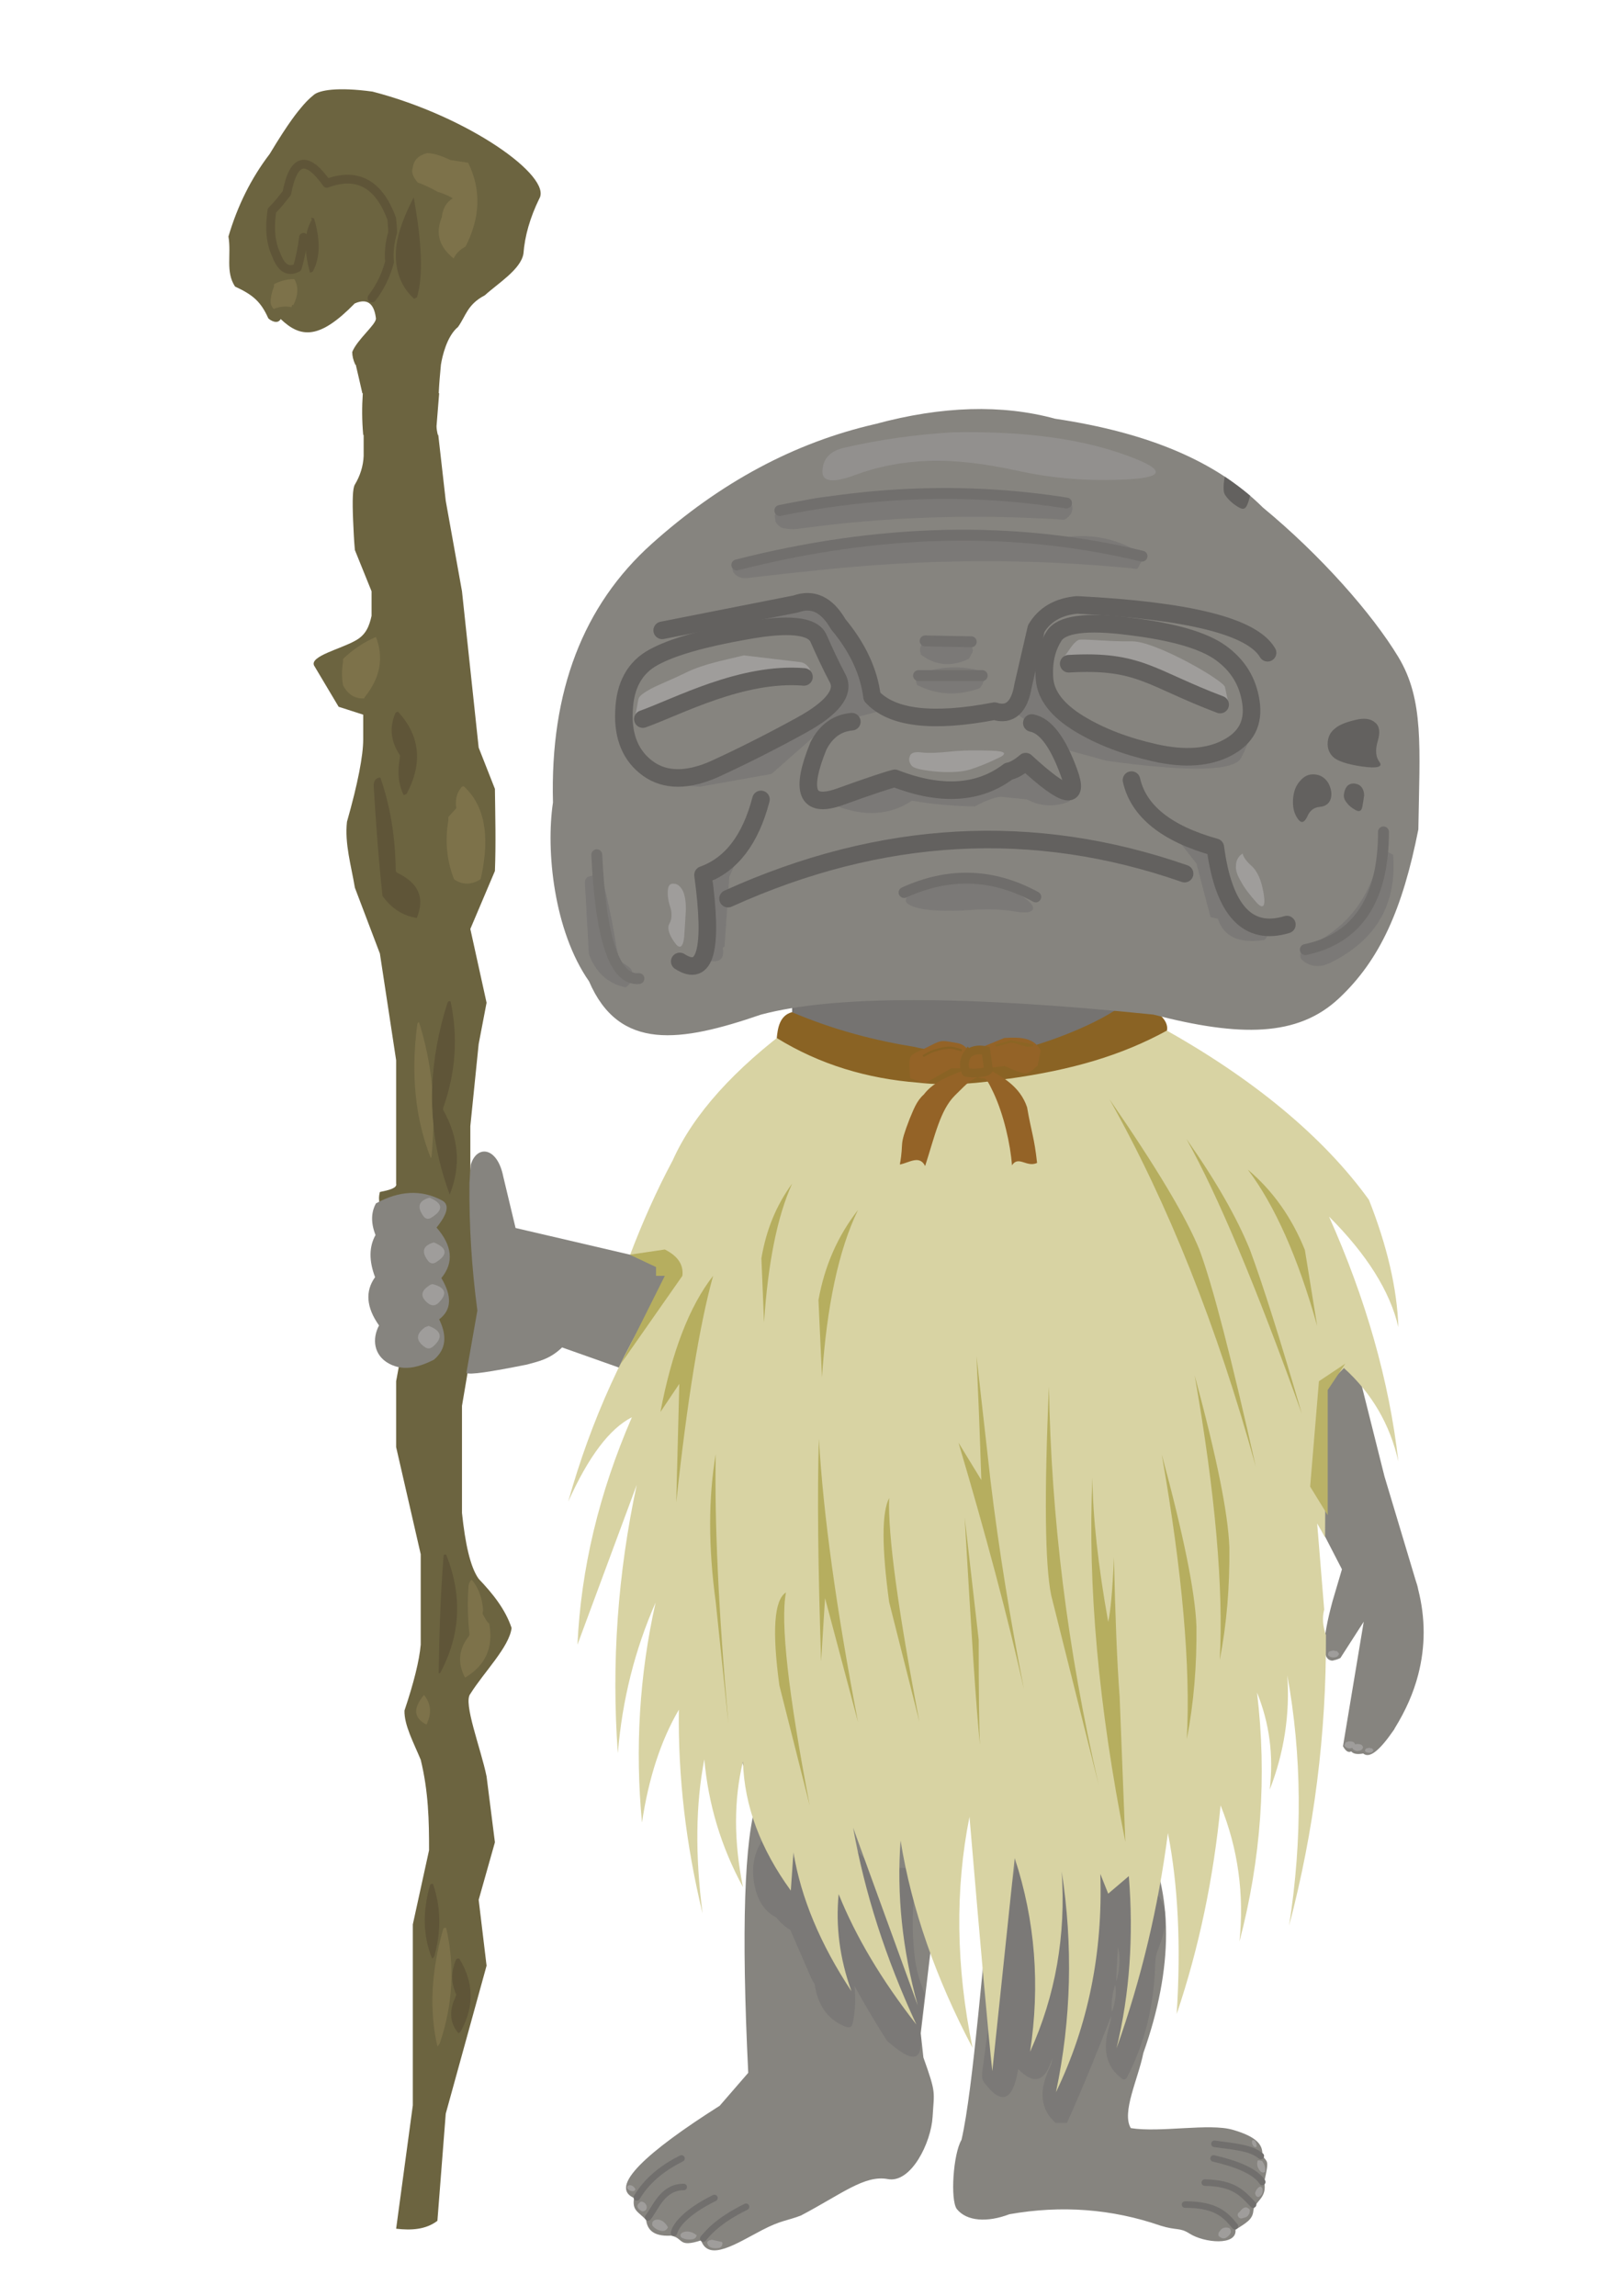 <?xml version="1.0" encoding="UTF-8" standalone="no"?>
<!-- Created with Inkscape (http://www.inkscape.org/) -->

<svg
   xmlns:dc="http://purl.org/dc/elements/1.1/"
   xmlns:cc="http://creativecommons.org/ns#"
   xmlns:rdf="http://www.w3.org/1999/02/22-rdf-syntax-ns#"
   xmlns:svg="http://www.w3.org/2000/svg"
   xmlns="http://www.w3.org/2000/svg"
   xmlns:sodipodi="http://sodipodi.sourceforge.net/DTD/sodipodi-0.dtd"
   xmlns:inkscape="http://www.inkscape.org/namespaces/inkscape"
   id="svg10186"
   version="1.1"
   inkscape:version="0.91 r13725"
   xml:space="preserve"
   width="743.75"
   height="1052.5"
   viewBox="0 0 743.75 1052.5"
   sodipodi:docname="abura.svg"><defs
     id="defs10190" /><sodipodi:namedview
     pagecolor="#ffffff"
     bordercolor="#666666"
     borderopacity="1"
     objecttolerance="10"
     gridtolerance="10"
     guidetolerance="10"
     inkscape:pageopacity="0"
     inkscape:pageshadow="2"
     inkscape:window-width="1366"
     inkscape:window-height="745"
     id="namedview10188"
     showgrid="false"
     inkscape:zoom="2"
     inkscape:cx="504.10577"
     inkscape:cy="702.76188"
     inkscape:window-x="-8"
     inkscape:window-y="-8"
     inkscape:window-maximized="1"
     inkscape:current-layer="g10194" /><g
     id="g10194"
     inkscape:groupmode="layer"
     inkscape:label="abura"
     transform="matrix(1.25,0,0,-1.25,0,1052.5)"><path
       inkscape:connector-curvature="0"
       id="path10198"
       style="fill:#86847f;fill-opacity:1;fill-rule:nonzero;stroke:none"
       d="m 242.266,272.634 35.429,-90.987 c -4.671,-14.01 -5.798,-47.185 -3.221,-99.844 L 264.006,69.725 C 237.246,52.757 223.101,39.922 232.603,35.905 c -0.791,-4.71 1.525,-4.955 4.409,-8.055 0.407,-3.005 2.02,-6.135 9.101,-5.771 4.812,-0.854 2.424,-4.51 11.061,-1.728 2.764,-8.005 13.076,-1.079 22.375,3.771 6.983,3.642 9.2,3.397 14.249,5.343 14.952,7.866 23.351,14.976 31.886,13.365 8.536,-1.61 15.89,13.389 16.427,22.868 0.537,9.479 1.427,8.258 -3.382,21.74 l -0.967,8.857 7.57,63.611 3.221,64.417 16.104,-64.417 c -3.983,-34.229 -7.598,-83.907 -11.95,-102.686 -3.06,-5.154 -4.154,-21.959 -1.739,-25.341 3.673,-4.606 11.273,-4.993 19.325,-1.933 19.164,3.382 37.684,1.933 55.399,-4.186 6.077,-1.892 7.022,-0.587 10.64,-2.898 5.402,-3.45 17.463,-4.602 16.885,1.389 3.724,2.44 6.294,3.653 6.552,6.948 0.271,3.458 5.241,4.51 3.967,10.527 2.014,8.776 1.036,7.02 -0.684,9.844 0.308,3.947 -2.254,6.855 -10.843,9.343 -8.589,2.488 -26.458,-1.1 -37.39,0.605 -3.484,5.729 2.729,18.124 4.593,27.53 11.11,31.403 11.11,58.296 0,80.519 4.347,18.197 8.535,36.556 12.882,54.754 l 25.767,64.415 -28.989,151.377 -35.266,43.965 -80.682,-2.094 -51.532,-51.534 -19.325,-157.819"
       sodipodi:nodetypes="ccccccccscczcccccccccscsccscccccccccc" /><path
       inkscape:connector-curvature="0"
       id="path10200"
       style="fill:#6c6440;fill-opacity:1;fill-rule:nonzero;stroke:none"
       d="m 136.622,808.413 c -13.043,1.772 -19.396,0.469 -21.418,-1.128 -2.022,-1.597 -3.567,-3.336 -4.67,-4.669 -1.103,-1.333 -4.349,-4.991 -11.596,-17.071 -6.763,-8.858 -11.756,-18.843 -15.137,-30.275 1.128,-6.763 -1.162,-12.882 2.415,-18.359 6.603,-3.058 9.474,-5.545 12.211,-11.663 0.806,-0.806 3.41,-2.346 4.537,-0.255 7.408,-7.082 14.276,-7.484 27.158,5.72 5.439,2.381 7.287,-1.203 7.787,-5.559 -0.02,-2.245 -6.925,-7.727 -8.696,-12.237 0,-1.45 0.322,-2.9 1.126,-4.669 l 0.161,0 c 0.806,-3.383 1.611,-6.924 2.417,-10.469 l 0.161,0 0,-0.161 c -0.322,-4.83 -0.322,-9.824 0.161,-15.137 l 0.16,0 0,-7.73 c -0.16,-3.702 -1.288,-7.246 -3.221,-10.469 -0.804,-1.289 -0.965,-5.635 -0.643,-13.204 0.161,-3.705 0.322,-7.246 0.643,-10.791 l 6.121,-15.137 0,-9.019 c -0.813,-3.586 -1.961,-7.028 -6.121,-9.18 -5.329,-2.984 -16.545,-5.6 -14.976,-9.015 l 9.018,-15.141 9.019,-2.9 0,-9.015 c 0,-5.961 -1.933,-16.104 -5.96,-30.275 -0.889,-8.052 1.572,-16.104 2.899,-24.156 l 9.18,-24.159 5.959,-39.132 0,-45.251 c 0.468,-1.634 -2.611,-2.381 -5.959,-3.061 -1.72,-6.528 3.972,-10.092 5.959,-15.137 l 6.119,-21.095 -6.119,-33.175 0,-24.156 9.018,-39.294 0,-33.174 c -0.51,-5.838 -2.535,-13.947 -5.958,-24.155 -0.146,-5.302 3.381,-11.828 5.958,-18.038 2.847,-11.667 3.079,-22.462 3.06,-33.174 l -5.958,-27.215 0,-66.349 -6.119,-45.253 c 5.654,-0.657 10.932,-0.308 15.137,2.899 l 3.06,39.294 14.977,54.27 -2.899,24.157 5.958,21.096 -3.06,24.156 c -2.093,10.247 -8.694,27.052 -5.958,30.276 5.046,8.052 14.248,17.143 15.137,24.156 -2.289,6.881 -6.901,12.599 -12.078,18.036 -3.105,4.325 -4.953,13.048 -6.12,24.157 l 0,39.293 6.12,36.074 -3.06,39.293 0,27.214 3.06,30.117 2.899,15.137 -5.958,27.053 9.018,21.259 c 0.391,10.038 0.132,20.076 0,30.114 l -5.958,15.137 -6.12,57.331 -5.958,33.175 -2.737,24.156 -0.161,0 c -0.322,1.289 -0.483,2.417 -0.483,3.222 0.322,4.024 0.644,8.049 0.967,12.076 l -0.161,0 c 0.161,3.544 0.483,7.085 0.804,10.469 0.487,3.017 2.154,10.455 6.28,13.849 2.923,4.103 3.412,8.258 9.824,11.596 4.753,4.347 13.241,9.502 14.172,15.298 0.483,6.441 2.415,13.204 5.797,20.128 4.899,8.059 -25.766,30.117 -61.196,39.293"
       sodipodi:nodetypes="czzcccccccccccccccccccccccccsccccccccccccccccccccccccccccccccccccccccccccccccccc" /><path
       inkscape:connector-curvature="0"
       id="path10202"
       style="fill:#7d724a;fill-opacity:1;fill-rule:nonzero;stroke:none"
       d="m 165.288,783.29 c -3.06,1.45 -5.797,2.417 -8.535,2.578 -3.221,-0.806 -4.992,-2.578 -5.314,-5.313 -0.644,-1.611 0,-3.383 1.771,-5.478 2.254,-0.802 4.671,-1.93 7.247,-3.38 2.093,-0.644 4.026,-1.45 5.636,-2.417 -2.415,-1.45 -3.704,-3.866 -4.026,-6.924 -2.415,-5.958 -0.965,-10.952 4.349,-15.137 0.806,1.772 2.254,3.219 4.349,4.347 5.475,10.63 5.798,20.937 0.966,30.758 -2.093,0.322 -4.348,0.644 -6.442,0.967" /><path
       inkscape:connector-curvature="0"
       id="path10204"
       style="fill:#5f5538;fill-opacity:1;fill-rule:nonzero;stroke:none"
       d="m 151.761,769.603 c -2.417,-4.669 -4.187,-8.858 -5.315,-12.882 -1.126,-3.866 -1.449,-7.408 -1.126,-10.791 0.483,-5.313 2.576,-9.824 6.603,-13.526 0.804,0.483 1.126,0.644 0.965,0.322 2.415,7.73 1.933,19.967 -1.126,36.877" /><path
       inkscape:connector-curvature="0"
       id="path10206"
       style="fill:#5f5538;fill-opacity:1;fill-rule:nonzero;stroke:none"
       d="m 114.721,742.389 c 2.739,4.991 2.899,11.432 0.483,19.484 -1.126,0.483 -1.288,0.322 -0.804,-0.483 -2.739,-4.347 -3.061,-10.952 -0.644,-19.484 0.161,0.161 0.483,0.322 0.965,0.483" /><path
       inkscape:connector-curvature="0"
       id="path10208"
       style="fill:#7d724a;fill-opacity:1;fill-rule:nonzero;stroke:none"
       d="m 100.55,737.073 c -0.806,-2.094 -1.289,-4.024 -1.289,-6.119 0.161,-0.967 0.644,-1.772 1.128,-2.255 2.093,0.806 4.187,1.128 6.603,0.644 0,0.644 0.161,0.967 0.644,0.806 1.771,3.544 1.932,6.763 0.322,9.502 -2.578,0 -4.993,-0.644 -7.247,-1.772 -0.161,-0.161 -0.322,-0.322 -0.161,-0.806" /><path
       inkscape:connector-curvature="0"
       id="path10210"
       style="fill:#5f5538;fill-opacity:1;fill-rule:nonzero;stroke:none"
       d="m 148.057,550.427 c 0.644,0.161 1.126,0.322 1.288,0.806 5.798,11.113 4.671,21.098 -3.382,29.791 -0.482,-0.161 -0.804,-0.322 -0.965,-0.644 -2.254,-5.313 -1.611,-10.465 1.771,-15.46 -0.161,-0.806 -0.161,-1.608 -0.322,-2.413 -0.643,-4.35 -0.161,-8.374 1.611,-12.08" /><path
       inkscape:connector-curvature="0"
       id="path10212"
       style="fill:#7d724a;fill-opacity:1;fill-rule:nonzero;stroke:none"
       d="m 169.314,553.327 c -1.771,-2.094 -2.415,-4.672 -1.932,-7.73 -0.967,-1.128 -1.933,-2.094 -2.899,-3.222 0,-0.48 0,-0.802 0,-1.125 -1.289,-7.572 -0.644,-14.818 2.093,-21.743 3.06,-2.094 6.281,-2.094 9.663,0 0.161,0.322 0.161,0.644 0.322,1.128 3.221,15.137 1.126,26.089 -6.442,33.013 -0.322,0 -0.644,-0.161 -0.806,-0.322" /><path
       inkscape:connector-curvature="0"
       id="path10214"
       style="fill:#7d724a;fill-opacity:1;fill-rule:nonzero;stroke:none"
       d="m 125.834,599.222 c -0.483,-2.897 -0.483,-5.797 0,-8.535 1.771,-3.38 4.347,-4.991 7.729,-4.83 0.161,0.322 0.322,0.644 0.483,0.806 5.476,6.924 6.764,14.171 3.865,21.739 -4.51,-1.933 -8.535,-4.669 -12.078,-8.052 0,-0.483 0,-0.806 0,-1.128" /><path
       inkscape:connector-curvature="0"
       id="path10216"
       style="fill:#5f5538;fill-opacity:1;fill-rule:nonzero;stroke:none"
       d="m 139.522,556.871 c -1.772,-0.161 -2.578,-1.289 -2.417,-3.544 0.806,-13.365 1.772,-26.734 3.221,-39.938 3.382,-4.672 7.569,-7.246 12.561,-8.052 3.06,7.408 0.644,12.882 -7.246,16.587 -0.322,0.322 -0.483,0.644 -0.483,1.128 -0.161,11.915 -1.933,23.189 -5.636,33.819" /><path
       inkscape:connector-curvature="0"
       id="path10218"
       style="fill:#5f5538;fill-opacity:1;fill-rule:nonzero;stroke:none"
       d="m 165.288,474.74 c -0.643,0.161 -0.965,0 -1.126,-0.483 -3.382,-10.469 -5.154,-20.776 -5.637,-30.919 -0.16,-4.672 0,-9.502 0.483,-14.174 0.806,-8.535 2.899,-16.906 5.958,-25.284 4.187,10.469 3.382,20.776 -2.415,31.083 0,0.319 0,0.641 0.161,1.125 4.51,12.885 5.314,25.767 2.576,38.652" /><path
       inkscape:connector-curvature="0"
       id="path10220"
       style="fill:#7d724a;fill-opacity:1;fill-rule:nonzero;stroke:none"
       d="m 153.693,467.172 c -0.483,-0.322 -0.644,-0.644 -0.644,-0.967 -2.415,-18.521 -0.644,-34.786 4.993,-48.956 0.161,0.322 0.322,0.644 0.322,1.128 0.321,3.702 0.482,7.408 0.643,10.788 -0.483,4.672 -0.643,9.502 -0.483,14.174 -0.804,8.371 -2.415,16.265 -4.831,23.834" /><path
       inkscape:connector-curvature="0"
       id="path10222"
       style="fill:#7d724a;fill-opacity:1;fill-rule:nonzero;stroke:none"
       d="m 147.252,392.287 c 0.161,-0.483 0.483,-0.806 0.967,-1.128 2.093,-1.45 3.704,-3.541 4.669,-6.119 0,-0.806 0,-1.611 -0.161,-2.417 -0.483,-3.866 0.806,-5.797 3.704,-5.635 0.483,1.128 0.644,2.413 0.806,3.541 0.644,5.316 0.483,10.63 -0.322,15.785 -0.483,0.322 -0.806,0.806 -1.128,1.286 -1.771,2.578 -4.025,4.35 -6.924,5.155 -1.289,-0.644 -2.094,-1.772 -2.417,-3.222 -0.483,-2.413 -0.322,-4.83 0.806,-7.246" /><path
       inkscape:connector-curvature="0"
       id="path10224"
       style="fill:#5f5538;fill-opacity:1;fill-rule:nonzero;stroke:none"
       d="m 163.678,271.829 c -0.644,0.161 -0.967,0 -0.967,-0.482 -1.126,-14.494 -1.61,-28.826 -1.771,-42.998 0.483,0 0.644,0.161 0.644,0.322 7.407,13.85 8.051,28.182 2.093,43.158" /><path
       inkscape:connector-curvature="0"
       id="path10226"
       style="fill:#7d724a;fill-opacity:1;fill-rule:nonzero;stroke:none"
       d="m 177.206,251.377 c -0.302,5.314 -2.275,9.179 -4.187,11.272 -0.644,-0.482 -0.967,-1.288 -1.128,-2.093 -0.483,-5.958 -0.322,-11.917 0.322,-18.036 -0.161,-0.483 -0.322,-0.806 -0.644,-1.128 -3.382,-4.669 -3.703,-9.501 -0.966,-14.654 7.568,4.508 10.467,11.111 8.857,19.807 -0.483,0.322 -0.806,0.806 -1.128,1.289 -0.483,0.806 -0.806,1.45 -1.288,2.254 0,0.483 0,0.806 0.161,1.289"
       sodipodi:nodetypes="cccccccccc" /><path
       inkscape:connector-curvature="0"
       id="path10228"
       style="fill:#5f5538;fill-opacity:1;fill-rule:nonzero;stroke:none"
       d="m 158.846,151.05 c -0.643,0.161 -0.965,0 -1.126,-0.483 -2.737,-9.663 -2.576,-18.681 0.804,-26.893 0.483,0.321 0.644,0.643 0.806,0.965 2.576,9.179 2.415,17.876 -0.483,26.411" /><path
       inkscape:connector-curvature="0"
       id="path10230"
       style="fill:#7d724a;fill-opacity:1;fill-rule:nonzero;stroke:none"
       d="m 156.914,210.634 c 1.45,3.543 0.967,6.764 -1.289,9.663 l -0.161,0 c -4.025,-4.832 -3.703,-8.375 0.967,-10.79 0.161,0.322 0.322,0.644 0.483,1.128" /><path
       inkscape:connector-curvature="0"
       id="path10232"
       style="fill:#5f5538;fill-opacity:1;fill-rule:nonzero;stroke:none"
       d="m 167.382,110.468 c -0.161,-0.483 -0.322,-0.806 -0.483,-1.289 -2.254,-4.992 -1.772,-9.34 1.288,-12.883 0.483,0.322 0.806,0.644 0.967,0.967 4.832,8.857 4.671,17.714 -0.644,26.411 -0.643,0.161 -1.126,0 -1.288,-0.483 -1.772,-4.349 -1.772,-8.536 0.161,-12.722" /><path
       inkscape:connector-curvature="0"
       id="path10234"
       style="fill:#7d724a;fill-opacity:1;fill-rule:nonzero;stroke:none"
       d="m 163.678,134.945 c -0.644,0.161 -0.967,0 -1.128,-0.483 -4.347,-15.298 -5.153,-29.631 -2.093,-42.997 0.483,0.483 0.806,0.965 0.967,1.449 4.669,14.011 5.475,28.021 2.254,42.032" /><path
       inkscape:connector-curvature="0"
       id="path10236"
       style="fill:none;stroke:#5f5538;stroke-width:3.221;stroke-linecap:round;stroke-linejoin:round;stroke-miterlimit:10;stroke-dasharray:none;stroke-opacity:1"
       d="m 111.339,754.949 c -0.482,-4.028 -1.288,-7.73 -2.254,-11.113 -3.382,-1.769 -5.958,-0.161 -7.729,4.672 -2.094,4.347 -2.578,9.663 -1.611,16.265 2.094,2.091 3.865,4.347 5.475,6.441 2.417,12.721 7.247,14.01 14.655,3.544 11.111,4.185 19.164,-0.161 23.833,-13.046 0.161,-1.772 0.322,-3.38 0.322,-4.991 -1.128,-3.866 -1.449,-7.408 -1.128,-10.791 -1.288,-4.83 -3.381,-9.18 -6.442,-13.204" /><path
       inkscape:connector-curvature="0"
       id="path10238"
       style="fill:#86847f;fill-opacity:1;fill-rule:nonzero;stroke:none"
       d="m 255.31,330.448 c 22.063,10.308 30.597,18.518 25.767,24.479 -3.061,3.702 -6.121,9.821 -9.18,18.678 l -7.568,24.639 -20.249,-19.414 -54.956,12.812 -4.51,18.843 c -2.223,11.164 -9.823,11.593 -11.917,4.347 l -0.483,-6.602 c -0.161,-15.621 0.806,-31.241 2.899,-46.862 l -4.026,-22.869 c 1.128,-0.804 8.536,0.322 22.223,3.059 4.164,1.183 8.254,1.838 12.883,6.28 l 49.118,-17.391"
       sodipodi:nodetypes="cccccccccccccc" /><path
       inkscape:connector-curvature="0"
       id="path10240"
       style="fill:#86847f;fill-opacity:1;fill-rule:nonzero;stroke:none"
       d="m 160.135,391.804 c 4.187,5.155 4.831,8.535 1.932,9.985 -7.568,4.024 -15.621,3.541 -24.156,-1.128 -1.771,-3.219 -1.932,-7.085 -0.161,-11.596 -2.415,-4.347 -2.415,-9.502 -0.161,-15.46 -3.704,-5.152 -3.221,-11.11 1.45,-17.712 -2.578,-4.833 -2.033,-10.938 3.703,-14.013 5.736,-3.075 11.596,-0.967 16.426,1.45 4.349,3.705 4.993,8.535 1.933,14.815 4.508,3.383 4.831,8.374 0.804,15.137 4.671,5.635 4.026,11.918 -1.771,18.521"
       sodipodi:nodetypes="cccccczcccc" /><path
       inkscape:connector-curvature="0"
       id="path10242"
       style="fill:#86847f;fill-opacity:1;fill-rule:nonzero;stroke:none"
       d="M 495.69,349.06 477.421,327.176 c -2.094,-14.463 0.762,-30.639 8.563,-48.527 l 6.283,-12.18 -3.427,-11.609 c -3.994,-14.653 -3.994,-21.884 0,-21.884 0.762,0.19 1.713,0.381 2.856,0.952 l 8.563,13.32 -7.611,-45.672 c 0.948,-1.713 1.9,-2.475 3.042,-1.904 0.762,-0.952 2.285,-1.142 4.379,-0.761 2.285,-1.902 5.898,0.952 11.038,8.374 0.19,0.19 0.381,0.571 0.571,0.952 3.994,6.47 6.85,12.94 8.563,19.601 2.665,10.276 2.665,20.743 0,31.209 -0.19,1.142 -0.571,2.285 -0.952,3.425 l -11.419,38.061 -12.18,48.527" /><path
       inkscape:connector-curvature="0"
       id="path10244"
       style="fill:#9f9d9b;fill-opacity:1;fill-rule:nonzero;stroke:none"
       d="m 155.304,396 c 0.804,-1.125 1.932,-1.286 3.06,-0.48 4.347,2.736 4.186,5.152 -0.806,7.243 -4.026,-1.125 -4.671,-3.38 -2.254,-6.763" /><path
       inkscape:connector-curvature="0"
       id="path10246"
       style="fill:#9f9d9b;fill-opacity:1;fill-rule:nonzero;stroke:none"
       d="m 158.846,371.031 c -0.482,0 -1.126,-0.161 -1.61,-0.644 -2.899,-1.933 -3.06,-4.028 -0.322,-6.283 1.45,-1.128 2.737,-1.128 4.026,0.161 3.221,3.222 2.576,5.478 -2.094,6.766" /><path
       inkscape:connector-curvature="0"
       id="path10248"
       style="fill:#9f9d9b;fill-opacity:1;fill-rule:nonzero;stroke:none"
       d="m 156.914,379.746 c 0.806,-1.128 1.932,-1.45 3.06,-0.644 4.349,2.739 4.187,5.155 -0.806,7.246 -4.025,-1.128 -4.669,-3.38 -2.254,-6.602" /><path
       inkscape:connector-curvature="0"
       id="path10250"
       style="fill:#9f9d9b;fill-opacity:1;fill-rule:nonzero;stroke:none"
       d="m 155.948,355.249 c -3.382,-2.417 -3.543,-4.833 -0.161,-7.25 1.128,-0.806 2.094,-0.644 3.06,0.161 3.704,3.222 3.221,5.8 -1.61,7.572 -0.483,-0.161 -0.806,-0.322 -1.289,-0.483" /><path
       inkscape:connector-curvature="0"
       id="path10252"
       style="fill:#9f9d9b;fill-opacity:1;fill-rule:nonzero;stroke:none"
       d="m 487.784,236.384 c -0.322,-0.102 -0.483,-0.307 -0.483,-0.613 -0.161,-0.307 -0.161,-0.614 0,-0.921 0.802,-0.716 1.93,-0.921 3.219,-0.409 0.161,0.205 0.322,0.409 0.483,0.614 0.161,0.102 0.161,0.307 0.161,0.409 0,0.205 -0.161,0.409 -0.322,0.511 -0.161,0.102 -0.161,0.307 -0.322,0.409 -0.161,0.102 -0.483,0.102 -0.644,0.102 -0.161,0.102 -0.483,0.102 -0.806,0.205 -0.483,-0.102 -0.806,-0.205 -1.286,-0.307" /><path
       inkscape:connector-curvature="0"
       id="path10254"
       style="fill:#9f9d9b;fill-opacity:1;fill-rule:nonzero;stroke:none"
       d="m 494.159,203.156 c -0.225,-0.022 -0.416,-0.188 -0.737,-0.293 l 0.13,-0.061 c -0.156,-0.31 -0.217,-0.537 -0.374,-0.847 -0.061,-0.227 0.103,-0.432 0.363,-0.554 0.294,-0.266 0.813,-0.51 1.297,-0.609 0.58,-0.017 0.901,0.088 1.221,0.193 0.034,-0.144 0.199,-0.349 0.363,-0.554 0.294,-0.266 0.813,-0.51 1.297,-0.609 1.386,-0.012 2.183,0.508 2.297,1.477 -0.034,0.144 -0.199,0.349 -0.363,0.554 -0.033,0.143 -0.293,0.265 -0.423,0.326 -0.26,0.122 -0.615,0.161 -0.97,0.2 -0.225,-0.022 -0.355,0.039 -0.58,0.017 -0.225,-0.022 -0.321,-0.105 -0.416,-0.188 l -0.13,0.061 c -0.034,0.144 -0.199,0.349 -0.363,0.554 -0.033,0.143 -0.293,0.265 -0.423,0.326 -0.26,0.122 -0.615,0.161 -0.97,0.2 -0.225,-0.022 -0.355,0.039 -0.58,0.017 -0.225,-0.022 -0.416,-0.188 -0.641,-0.21" /><path
       inkscape:connector-curvature="0"
       id="path10256"
       style="fill:#9f9d9b;fill-opacity:1;fill-rule:nonzero;stroke:none"
       d="m 503.552,200.485 c -0.124,0.073 -0.124,0.219 -0.249,0.292 -0.124,0.073 -0.37,0.073 -0.495,0.073 -0.124,0.073 -0.373,0.073 -0.497,0.146 l -0.124,0 c -0.373,-0.073 -0.621,-0.146 -0.994,-0.219 -0.124,-0.073 -0.249,-0.219 -0.373,-0.437 -0.124,-0.219 -0.124,-0.437 0,-0.655 0.621,-0.51 1.491,-0.656 2.483,-0.292 0.124,0.146 0.249,0.292 0.373,0.437 0.124,0.073 0.124,0.218 0.124,0.291 0,0.146 -0.124,0.292 -0.249,0.364" /><path
       inkscape:connector-curvature="0"
       id="path10258"
       style="fill:#757371;fill-opacity:1;fill-rule:nonzero;stroke:none"
       d="m 290.577,435.283 128.028,0 0,44.286 -128.028,0 0,-44.286 z" /><path
       inkscape:connector-curvature="0"
       id="path10260"
       style="fill:#7b7977;fill-opacity:1;fill-rule:nonzero;stroke:none"
       d="m 290.256,159.907 c -1.611,3.865 -4.187,6.764 -7.73,8.857 -1.289,-0.161 -2.254,-0.806 -3.06,-1.932 -3.382,-5.315 -4.026,-11.435 -2.254,-18.036 1.288,-4.832 3.865,-8.214 7.568,-9.985 1.128,-1.611 2.899,-3.221 5.154,-4.671 2.576,-5.958 5.153,-11.755 7.568,-17.392 0.322,-0.806 0.806,-1.611 1.289,-2.255 0.161,-0.482 0.161,-1.126 0.322,-1.771 1.449,-7.086 5.153,-11.756 11.111,-14.011 1.45,-0.482 2.255,-0.16 2.576,1.289 0.967,4.51 1.128,9.018 0.644,13.689 3.704,-6.764 7.73,-13.528 11.917,-20.131 11.255,-9.957 13.22,-6.05 12.208,3.221 0.453,3.878 0.993,9.183 1.642,14.172 -1.932,4.348 -3.221,9.018 -3.704,13.849 -1.126,9.662 -0.965,19.164 0.806,28.343 0.322,1.45 -0.161,2.576 -1.611,3.06 -7.407,2.415 -11.594,-0.806 -12.561,-9.985 -0.16,0.161 -0.16,0.161 -0.16,0.322 -0.644,8.214 -3.865,14.333 -9.662,18.197 -0.967,-0.16 -1.611,-0.643 -1.933,-1.449 -1.771,-3.704 -3.221,-7.73 -4.348,-11.755 -1.45,2.737 -3.704,4.992 -6.603,6.764 -0.967,-0.161 -1.772,-0.483 -2.255,-0.967 -1.126,1.449 -2.576,2.899 -4.186,4.186 -1.128,-0.16 -1.933,-0.643 -2.737,-1.61"
       sodipodi:nodetypes="ccccccccccccccccccccccccccc" /><path
       inkscape:connector-curvature="0"
       id="path10264"
       style="fill:#9f9d9b;fill-opacity:1;fill-rule:nonzero;stroke:none"
       d="m 245.005,25.102 c -1.09,2.333 -3.349,3.44 -5.056,2.585 -0.575,-0.369 -0.804,-0.862 -0.689,-1.6 0,-0.123 0,-0.246 0.114,-0.369 0.805,-0.985 1.839,-1.601 3.103,-1.846 1.15,-0.246 1.953,0.123 2.528,1.23"
       sodipodi:nodetypes="cccccc" /><path
       inkscape:connector-curvature="0"
       id="path10266"
       style="fill:#9f9d9b;fill-opacity:1;fill-rule:nonzero;stroke:none"
       d="m 260.932,20.627 0,-0.122 c -0.642,0 -1.155,-0.244 -1.541,-0.856 0.308,-2.66 3.684,-2.279 4.752,-1.955 0.737,0.528 0.806,0.855 0.899,1.71 -0.128,0.122 -0.128,0.244 -0.257,0.367"
       sodipodi:nodetypes="cccccc" /><path
       inkscape:connector-curvature="0"
       id="path10268"
       style="fill:#9f9d9b;fill-opacity:1;fill-rule:nonzero;stroke:none"
       d="m 235.012,34.591 0,-0.102 c -1.708,-1.124 -1.607,-2.349 0.502,-3.474 0.1,0 0.301,0 0.502,0 0.904,0.204 1.305,0.818 1.205,1.737 0,0.102 0,0.307 -0.1,0.409 -0.402,0.92 -1.105,1.43 -2.109,1.43" /><path
       inkscape:connector-curvature="0"
       id="path10270"
       style="fill:#7b7977;fill-opacity:1;fill-rule:nonzero;stroke:none"
       d="m 401.211,158.363 c -1.288,3.536 -3.543,5.583 -6.764,5.955 -1.771,0.186 -2.737,-0.559 -2.899,-2.048 -2.415,-12.841 -4.831,-25.496 -7.407,-38.339 -1.933,7.445 -2.255,15.075 -0.967,22.706 1.771,10.05 -0.483,17.308 -6.442,21.776 -1.449,0 -2.415,-0.745 -2.576,-2.234 -5.475,-27.731 -10.146,-55.647 -13.85,-84.122 -0.161,-1.676 0,-2.979 0.806,-3.909 6.28,-8.376 10.468,-6.701 12.4,5.024 5.797,-5.955 9.985,-4.652 12.4,3.908 0,-1.117 -0.161,-2.047 -0.644,-2.978 -4.347,-8.748 -3.703,-15.634 1.933,-20.658 l 4.186,0 c 5.96,13.213 11.273,26.427 16.265,39.27 -0.161,-1.303 -0.322,-2.419 -0.644,-3.536 -2.739,-8.562 -1.289,-15.075 4.35,-19.356 0.806,-0.745 1.611,-0.559 2.091,0.372 6.28,12.098 9.824,25.684 10.307,41.132 0,2.419 0.483,4.467 1.289,6.327 4.508,11.167 2.739,18.984 -5.316,23.637 0.161,8.747 -3.38,11.724 -10.626,8.933 -3.061,0.931 -5.636,0.372 -7.892,-1.86 z m 8.214,-42.808 c 0.161,4.281 0.483,8.376 0.644,12.471 0.967,-3.722 0.806,-7.817 -0.483,-12.471 l -0.161,0 z m -0.322,-1.488 0,0.186 c 0.483,-3.35 0,-6.7 -1.128,-9.865 l -0.161,0 c -0.161,3.35 0.161,6.515 1.289,9.679" /><path
       inkscape:connector-curvature="0"
       id="path10272"
       style="fill:#9f9d9b;fill-opacity:1;fill-rule:nonzero;stroke:none"
       d="m 463.31,45.225 c 0.188,0.061 0.437,0.058 0.688,0.18 0.063,0.062 0.126,0.124 0.127,0.249 0.139,1.372 -0.287,2.687 -1.212,3.883 l -0.063,-0.062 c -0.249,0.127 -0.56,0.193 -0.81,0.195 -0.187,0.064 -0.436,0.067 -0.687,-0.056 -0.451,-1.433 -0.088,-2.81 1.211,-4.134 0.249,-0.127 0.434,-0.19 0.746,-0.256"
       inkscape:transform-center-x="-0.17677669"
       inkscape:transform-center-y="-0.53033008" /><path
       inkscape:connector-curvature="0"
       id="path10274"
       style="fill:#9f9d9b;fill-opacity:1;fill-rule:nonzero;stroke:none"
       d="m 458.361,31.714 c -1.127,1.238 -2.327,0.899 -3.62,-0.922 -0.788,-0.451 -0.937,-1.164 -0.393,-1.933 0.376,-0.413 0.695,-0.544 1.164,-0.45 0.656,0.132 1.2,0.338 1.744,0.545 0.075,0.113 0.263,0.15 0.338,0.263 0.731,0.732 0.955,1.558 0.861,2.515 l -0.094,-0.019"
       inkscape:transform-center-x="2.6516504"
       inkscape:transform-center-y="-1.7677669" /><path
       inkscape:connector-curvature="0"
       id="path10276"
       style="fill:#9f9d9b;fill-opacity:1;fill-rule:nonzero;stroke:none"
       d="m 447.615,24.03 0.069,-0.106 c -0.512,-0.333 -0.784,-0.812 -0.746,-1.541 -0.034,-0.172 0.104,-0.384 0.173,-0.489 1.444,-1.322 2.845,-1.011 4.205,0.928 0.272,0.478 0.27,0.929 0.028,1.526 -0.069,0.106 -0.207,0.318 -0.276,0.424 -0.171,0.039 -0.24,0.144 -0.411,0.184 -1.199,0.275 -2.223,0.06 -3.041,-0.924" /><path
       inkscape:connector-curvature="0"
       id="path10278"
       style="fill:#9f9d9b;fill-opacity:1;fill-rule:nonzero;stroke:none"
       d="m 462.406,40.08 c -0.085,0.012 -0.17,0.024 -0.267,-0.048 -0.934,-0.472 -1.491,-1.343 -1.735,-2.434 0.048,-0.267 0.169,-0.63 0.387,-0.922 0.218,-0.291 0.46,-0.413 0.897,-0.389 1.103,0.448 1.576,1.333 1.504,2.64 -0.048,0.267 -0.109,0.449 -0.242,0.728 -0.158,0.109 -0.303,0.303 -0.545,0.425" /><path
       inkscape:connector-curvature="0"
       id="path10280"
       style="fill:#d8d3a3;fill-opacity:1;fill-rule:nonzero;stroke:none"
       d="m 243.875,376.828 c -1.61,-2.094 -0.804,-2.9 2.255,-2.739 -16.749,-25.284 -29.31,-52.82 -37.683,-82.774 7.407,16.426 15.137,26.733 23.35,30.919 -12.078,-27.86 -18.68,-55.558 -19.968,-83.418 l 21.74,58.618 c -6.925,-32.368 -9.34,-65.221 -6.925,-98.394 1.61,19.646 6.28,38.005 13.849,55.236 -5.959,-26.572 -7.568,-53.465 -4.992,-80.681 2.415,16.265 6.925,30.114 13.528,41.388 -0.322,-24.64 2.576,-49.44 8.696,-74.724 -2.737,21.097 -2.576,39.939 0.644,56.525 1.449,-16.425 6.119,-32.047 14.171,-46.862 -3.382,16.748 -3.382,32.047 0,46.058 0.483,-16.265 6.442,-32.047 17.554,-47.346 l 0.965,14.01 c 2.737,-16.587 9.823,-33.657 21.258,-50.889 -4.349,12.079 -5.798,23.996 -4.671,35.59 6.28,-15.621 15.782,-31.564 28.504,-47.829 -11.272,24.318 -19.003,48.474 -23.19,72.146 l 23.673,-65.06 c -5.636,20.452 -7.73,40.582 -6.28,60.39 4.026,-24.961 12.884,-50.405 26.41,-76.011 -6.119,29.792 -6.442,58.135 -1.126,84.707 4.186,-49.116 6.925,-80.197 8.374,-93.241 l 8.214,78.104 c 7.568,-23.029 9.341,-46.701 5.636,-71.019 9.34,20.614 13.205,42.676 11.594,66.187 4.187,-27.215 3.543,-54.27 -2.093,-81.003 11.755,24.317 17.229,51.05 16.266,80.038 l 2.897,-7.247 7.569,6.442 c 1.772,-22.063 0.322,-43.159 -4.508,-63.128 9.019,25.283 15.298,51.533 18.843,78.91 3.702,-18.841 4.83,-41.065 3.219,-66.349 8.213,24.317 13.526,49.922 16.104,76.495 6.441,-15.943 8.696,-32.692 6.924,-49.922 7.891,30.114 10.146,60.55 6.441,91.31 4.511,-11.113 6.122,-22.868 4.672,-35.59 5.313,13.687 7.408,27.699 6.441,41.871 5.313,-29.149 5.635,-59.746 0.644,-91.793 9.18,34.785 13.687,70.374 13.526,106.608 -1.125,3.06 -1.447,6.281 -0.644,9.341 l -2.574,31.564 c 0.967,-1.611 1.933,-3.382 2.897,-5.154 l 0.322,55.398 6.602,6.765 c 10.146,-9.181 16.91,-20.615 19.97,-34.303 -3.383,29.631 -11.915,59.583 -25.445,89.861 13.849,-13.852 22.384,-27.378 25.445,-40.582 -0.483,14.332 -4.189,29.953 -10.791,46.701 -16.587,23.028 -42.575,44.67 -76.716,63.512 l -52.598,-11.659 -32.53,2.255 -48.957,10.146 c -22.063,-16.265 -37.039,-32.852 -44.608,-49.762 -6.119,-11.435 -11.272,-23.189 -15.621,-34.624"
       sodipodi:nodetypes="ccccccccccccccccccccccccccccccccccccccccccccccccccccccccc" /><path
       inkscape:connector-curvature="0"
       id="path10282"
       style="fill:#b6ae5f;fill-opacity:1;fill-rule:nonzero;stroke:none"
       d="m 240.655,377.311 0,-3.222 3.221,0 -16.104,-32.208 22.546,32.208 c 0.483,4.028 -1.61,7.246 -6.442,9.663 l -12.853,-1.9"
       sodipodi:nodetypes="ccccccc" /><path
       inkscape:connector-curvature="0"
       id="path10284"
       style="fill:#b6ae5f;fill-opacity:1;fill-rule:nonzero;stroke:none"
       d="m 261.59,374.089 c -8.697,-11.113 -15.137,-27.858 -19.325,-49.921 l 6.925,10.307 -1.128,-43.482 c 4.026,37.361 8.535,65.062 13.528,83.096" /><path
       inkscape:connector-curvature="0"
       id="path10286"
       style="fill:#b6ae5f;fill-opacity:1;fill-rule:nonzero;stroke:none"
       d="m 300.239,365.231 1.289,-28.342 c 1.771,26.247 6.12,46.701 13.206,61.355 -7.408,-9.502 -12.239,-20.451 -14.495,-33.013" /><path
       inkscape:connector-curvature="0"
       id="path10288"
       style="fill:#b6ae5f;fill-opacity:1;fill-rule:nonzero;stroke:none"
       d="m 279.304,380.53 0.967,-23.512 c 1.449,21.739 4.831,38.813 10.306,50.89 -5.797,-7.891 -9.501,-16.91 -11.272,-27.378" /><path
       inkscape:connector-curvature="0"
       id="path10290"
       style="fill:#b6ae5f;fill-opacity:1;fill-rule:nonzero;stroke:none"
       d="m 288.322,257.98 c -4.347,-2.737 -5.153,-14.011 -2.415,-34.14 l 11.111,-43.964 c -7.89,41.226 -10.789,67.314 -8.696,78.104" /><path
       inkscape:connector-curvature="0"
       id="path10292"
       style="fill:#b6ae5f;fill-opacity:1;fill-rule:nonzero;stroke:none"
       d="m 301.206,232.697 1.45,23.19 12.078,-45.414 c -7.892,41.227 -12.722,75.85 -14.333,103.871 -0.643,-19.808 -0.322,-47.024 0.806,-81.647" /><path
       inkscape:connector-curvature="0"
       id="path10294"
       style="fill:#b6ae5f;fill-opacity:1;fill-rule:nonzero;stroke:none"
       d="m 326.167,292.604 c -2.737,-5.314 -2.737,-18.036 0,-38.167 l 11.112,-43.964 c -7.892,41.227 -11.596,68.603 -11.112,82.131" /><path
       inkscape:connector-curvature="0"
       id="path10296"
       style="fill:#b6ae5f;fill-opacity:1;fill-rule:nonzero;stroke:none"
       d="m 262.556,254.437 4.671,-44.77 c -3.704,41.71 -5.153,74.722 -4.671,99.04 -2.737,-16.104 -2.737,-34.14 0,-54.271" /><path
       inkscape:connector-curvature="0"
       id="path10298"
       style="fill:#b6ae5f;fill-opacity:1;fill-rule:nonzero;stroke:none"
       d="m 483.182,355.733 -4.511,27.858 c -4.83,11.918 -11.754,21.739 -20.934,29.472 9.824,-13.046 18.359,-32.05 25.445,-57.331" /><path
       inkscape:connector-curvature="0"
       id="path10300"
       style="fill:#bab267;fill-opacity:1;fill-rule:nonzero;stroke:none"
       d="m 487.045,332.219 6.441,9.662 -9.66,-6.441 -3.222,-38.649 6.441,-10.468 0,45.896" /><path
       inkscape:connector-curvature="0"
       id="path10302"
       style="fill:#b6ae5f;fill-opacity:1;fill-rule:nonzero;stroke:none"
       d="m 458.543,383.591 c -4.833,11.918 -12.563,25.445 -23.35,40.743 11.432,-20.454 25.603,-54.108 42.351,-100.811 -7.727,26.571 -14.01,46.541 -19.001,60.068" /><path
       inkscape:connector-curvature="0"
       id="path10304"
       style="fill:#b6ae5f;fill-opacity:1;fill-rule:nonzero;stroke:none"
       d="m 460.634,304.198 c -8.858,39.455 -15.621,65.867 -20.612,79.393 -4.83,11.918 -15.782,30.275 -33.013,55.236 21.582,-38.488 39.454,-83.255 53.625,-134.629" /><path
       inkscape:connector-curvature="0"
       id="path10306"
       style="fill:#b6ae5f;fill-opacity:1;fill-rule:nonzero;stroke:none"
       d="m 447.43,233.18 c 2.578,13.204 3.702,27.054 3.541,41.387 -0.48,12.721 -4.83,33.818 -12.721,62.967 7.569,-43.321 10.63,-78.105 9.18,-104.354" /><path
       inkscape:connector-curvature="0"
       id="path10308"
       style="fill:#b6ae5f;fill-opacity:1;fill-rule:nonzero;stroke:none"
       d="m 359.019,240.587 -5.154,44.931 c 2.417,-41.871 4.187,-69.73 5.637,-83.579 -0.322,5.636 -0.483,18.52 -0.483,38.649" /><path
       inkscape:connector-curvature="0"
       id="path10310"
       style="fill:#b6ae5f;fill-opacity:1;fill-rule:nonzero;stroke:none"
       d="m 406.525,247.19 c -3.703,20.614 -5.636,38.328 -5.798,52.982 -1.771,-39.776 2.255,-84.223 12.081,-133.662 l -2.094,53.304 c -0.967,12.722 -1.611,29.792 -2.094,51.05 -0.483,-12.239 -1.289,-20.13 -2.094,-23.673" /><path
       inkscape:connector-curvature="0"
       id="path10312"
       style="fill:#b6ae5f;fill-opacity:1;fill-rule:nonzero;stroke:none"
       d="m 385.59,257.013 17.393,-69.408 c -11.435,49.439 -17.393,98.073 -18.197,145.902 -1.772,-39.778 -1.45,-65.221 0.804,-76.494" /><path
       inkscape:connector-curvature="0"
       id="path10314"
       style="fill:#b6ae5f;fill-opacity:1;fill-rule:nonzero;stroke:none"
       d="m 435.35,204.192 c 2.578,13.206 3.705,27.054 3.544,41.388 -0.483,12.722 -4.83,33.818 -12.721,62.966 7.569,-43.319 10.626,-78.104 9.177,-104.354" /><path
       inkscape:connector-curvature="0"
       id="path10316"
       style="fill:#b6ae5f;fill-opacity:1;fill-rule:nonzero;stroke:none"
       d="m 375.606,222.551 c -4.992,25.444 -9.179,50.889 -12.239,76.333 l -5.153,45.736 c 0.483,-10.468 1.128,-25.606 1.771,-45.413 l -8.374,13.688 c 9.985,-33.657 18.036,-63.771 23.995,-90.343" /><path
       style="fill:#8a6324;fill-opacity:1;fill-rule:nonzero;stroke:none"
       d="m 518.221,458.068 c -11.475,10.065 -34.173,18.477 -46.104,21.836 -12.119,4.264 -7.57,2.764 -22.338,3.69 l 12.883,10.911 c 28.787,-4.028 51.498,-10.59 72.43,-22.064 1.506,-7.517 -13.256,-13.507 -16.871,-14.373 z m -155.095,5.944 c -5.783,1.574 -6.522,7.628 -6.95,11.852 19.929,12.28 41.669,18.641 64.818,20.454 14.865,1.705 28.374,0.214 41.83,-1.874 3.236,-4.232 -5.152,-10.056 -13.149,-11.147 -7.767,-1.06 -24.13,-1.535 -29.889,-3.288 -18.72,-3.017 -37.136,-7.745 -56.662,-15.998 z"
       transform="matrix(0.8,0,0,-0.8,0,842)"
       id="path10318"
       inkscape:connector-curvature="0"
       sodipodi:nodetypes="ccccccccccscc" /><path
       inkscape:connector-curvature="0"
       id="path10320"
       style="fill:#946327;fill-opacity:1;fill-rule:nonzero;stroke:none;stroke-opacity:1"
       d="m 381.755,456.743 c -2.415,4.669 -7.219,4.977 -13.339,4.585 l -12.154,-4.989 c -2.29,1.191 -2.057,2.688 -5.617,3.199 -6.057,1.076 -5.152,1.046 -11.147,-1.908 -5.995,-2.954 -6.405,-1.618 -5.6,-11.12 l 5.538,-1.728 9.565,5.448 6.442,0 c -6.186,-2.471 -12.71,-4.554 -16.588,-9.663 -2.745,-2.439 -3.794,-5.726 -5.154,-8.858 -4.186,-10.788 -1.998,-7.866 -3.606,-16.793 3.414,0.643 7.182,3.635 9.275,-0.551 3.636,11.309 5.564,20.544 10.919,25.879 5.354,5.335 5.117,5.092 8.375,6.763 2.869,-1.677 2.069,2.144 5.797,-5.797 3.728,-7.941 6.219,-18.911 6.763,-26.585 2.415,3.705 5.347,-0.898 9.212,0.874 -1.026,9.427 -2.034,10.96 -3.671,20.432 -2.62,7.734 -9.235,11.308 -14.881,14.298 l 6.658,0.819 c 0,0 5.501,-2.574 7.29,-2.689 1.789,-0.115 3.291,1.534 4.832,2.879"
       sodipodi:nodetypes="cccczcccccccczczccccczc" /><path
       inkscape:connector-curvature="0"
       id="path10326"
       style="fill:#86847f;fill-opacity:1;fill-rule:nonzero;stroke:none"
       d="m 463.224,655.908 c -16.965,16.874 -41.836,27.378 -76.177,32.53 -19.513,5.313 -41.522,4.669 -65.873,-1.93 -29.66,-6.766 -56.977,-21.42 -82.11,-43.965 -25.131,-22.545 -37.307,-54.108 -36.215,-94.852 -2.654,-17.554 0.282,-47.083 13.238,-65.604 11.084,-25.764 33.593,-22.324 63.095,-12.181 26.694,7.085 74.616,7.085 143.924,0 31.688,-8.213 52.887,-8.242 68.028,5.928 15.141,14.171 23.385,32.823 29.16,61.97 0.468,30.18 2.17,47.504 -7.367,63.286 -9.536,15.783 -28.439,37.276 -49.704,54.816"
       sodipodi:nodetypes="ccccccccsczc" /><path
       inkscape:connector-curvature="0"
       id="path10328"
       style="fill:#7b7977;fill-opacity:1;fill-rule:nonzero;stroke:none"
       d="m 391.067,651.723 c 2.415,1.769 2.899,3.863 1.61,6.602 -0.161,0.161 -0.322,0.483 -0.483,0.644 -0.322,0.161 -0.644,0.322 -0.967,0.322 -11.433,1.128 -23.028,2.094 -34.462,2.897 -8.535,-0.641 -17.07,-1.125 -25.604,-1.447 -4.349,-0.161 -8.375,-0.806 -12.24,-1.933 -11.755,2.417 -22.706,1.289 -32.851,-3.705 -0.483,-0.161 -0.806,-0.322 -1.289,-0.806 -0.161,-0.322 -0.322,-0.644 -0.483,-1.128 -0.16,-0.644 0,-1.286 0.161,-1.769 0,-0.161 0,-0.483 0,-0.644 0.806,-1.45 1.933,-2.417 3.543,-2.578 1.933,-0.322 3.865,-0.322 5.637,0 31.724,4.347 63.932,5.313 96.624,3.222 0.322,0.161 0.644,0.322 0.806,0.322" /><path
       inkscape:connector-curvature="0"
       id="path10330"
       style="fill:#7b7977;fill-opacity:1;fill-rule:nonzero;stroke:none"
       d="m 417.477,639.482 c -0.322,0.322 -0.644,0.483 -0.806,0.644 -8.213,4.672 -17.392,6.28 -27.216,4.672 -23.029,0.806 -45.896,0.806 -68.603,0 -17.875,-0.806 -35.268,-3.705 -51.856,-8.858 0,-0.161 0,-0.483 -0.161,-0.644 -0.161,-0.322 -0.161,-0.644 -0.161,-1.128 0,-0.483 0,-0.806 0,-1.128 0.161,-0.161 0.161,-0.483 0.161,-0.644 1.128,-1.772 2.739,-2.574 5.154,-2.413 8.212,0.963 16.426,1.93 24.639,2.736 39.776,4.347 79.232,4.669 118.526,0.644 0.322,0.483 0.644,0.806 0.806,1.289 0.161,0.483 0.483,0.806 0.644,1.128 0.161,0.161 0.161,0.483 0.161,0.644 -0.161,0.48 -0.161,0.802 -0.161,1.125 -0.161,0.483 -0.322,0.806 -0.644,1.289 -0.161,0.161 -0.322,0.483 -0.483,0.644" /><path
       inkscape:connector-curvature="0"
       id="path10332"
       style="fill:#92908e;fill-opacity:1;fill-rule:nonzero;stroke:none"
       d="m 413.933,666.216 c 14.335,0.806 13.368,4.028 -3.219,9.663 -16.588,5.635 -37.04,8.052 -61.357,7.569 -13.206,-0.806 -26.411,-2.578 -39.617,-5.639 -5.153,-1.125 -7.891,-4.024 -8.052,-8.532 -0.161,-4.028 3.865,-4.511 12.078,-1.45 8.214,3.061 17.232,4.83 26.894,5.152 9.663,0.322 20.613,-0.967 33.013,-3.702 12.4,-2.739 25.766,-3.866 40.259,-3.061" /><path
       inkscape:connector-curvature="0"
       id="path10334"
       style="fill:#9f9d9b;fill-opacity:1;fill-rule:nonzero;stroke:none"
       d="m 449.363,590.043 c -0.811,2.624 -25.626,16.894 -34.141,16.748 -8.515,-0.146 -18.42,1.078 -19.647,0.483 -2.108,-1.063 -3.751,-4.529 -5.133,-5.943 -1.61,-1.289 0.624,-0.497 2.718,-0.175 2.093,0.322 3.382,0.161 3.704,-0.322 18.036,-1.128 38.335,-8.122 53.794,-16.979"
       sodipodi:nodetypes="czccscc" /><path
       inkscape:connector-curvature="0"
       id="path10336"
       style="fill:#7b7977;fill-opacity:1;fill-rule:nonzero;stroke:none"
       d="m 457.737,572.653 c -0.967,0.806 -4.189,-1.128 -9.663,-5.961 -12.08,-3.38 -26.089,-2.578 -41.71,2.739 l -21.418,17.554 -5.636,13.204 -7.729,-18.843 18.52,-14.01 15.781,-4.347 c 30.436,-4.189 46.862,-3.867 49.44,1.125 2.578,4.994 3.383,7.733 2.417,8.539" /><path
       inkscape:connector-curvature="0"
       id="path10338"
       style="fill:#7b7977;fill-opacity:1;fill-rule:nonzero;stroke:none"
       d="m 356.121,605.824 c -0.161,0.161 -0.322,0.483 -0.483,0.644 -0.322,0.322 -0.644,0.483 -0.967,0.483 -1.449,0.483 -2.737,0.644 -3.865,0.806 -4.992,1.128 -9.179,0.483 -12.722,-2.255 -0.161,-0.161 -0.322,-0.48 -0.482,-0.963 -0.161,-0.644 -0.161,-1.289 0,-1.772 0.16,-0.161 0.16,-0.483 0.16,-0.806 5.315,-4.024 11.113,-4.669 17.554,-1.611 0.322,0.483 0.644,0.806 0.806,1.289 0.161,0.483 0.483,0.806 0.643,1.128 0,0.161 0,0.483 0.161,0.644 -0.161,0.483 -0.161,0.806 -0.321,1.128 -0.161,0.483 -0.322,0.802 -0.483,1.286" /><path
       inkscape:connector-curvature="0"
       id="path10340"
       style="fill:#7b7977;fill-opacity:1;fill-rule:nonzero;stroke:none"
       d="m 359.824,595.681 c -0.321,0.322 -0.643,0.483 -0.965,0.483 -1.933,0.483 -3.865,0.806 -5.636,0.967 -5.96,0.483 -11.596,-0.483 -16.749,-2.739 -0.161,-0.322 -0.161,-0.644 -0.322,-1.128 -0.161,-0.483 -0.161,-1.128 0,-1.772 0.161,-0.161 0.161,-0.483 0.161,-0.644 7.086,-3.702 14.815,-4.185 23.029,-1.289 0.322,0.483 0.643,0.806 0.965,1.289 0.161,0.483 0.322,0.806 0.483,1.128 0.161,0.161 0.161,0.483 0.322,0.644 -0.161,0.483 -0.161,0.806 -0.322,1.128 -0.161,0.483 -0.322,0.806 -0.483,1.289 -0.161,0.161 -0.322,0.483 -0.483,0.644" /><path
       inkscape:connector-curvature="0"
       id="path10342"
       style="fill:#9f9d9b;fill-opacity:1;fill-rule:nonzero;stroke:none"
       d="m 365.783,563.796 c 4.025,1.769 3.221,2.736 -2.094,2.897 -5.475,0.161 -10.467,0.161 -14.976,-0.322 -4.669,-0.483 -8.213,-0.644 -10.629,-0.322 -2.576,0.322 -4.025,-0.161 -4.347,-1.45 -0.483,-1.286 -0.161,-2.413 0.806,-3.541 0.965,-0.967 4.186,-1.611 9.502,-2.094 5.314,-0.322 9.179,0 11.755,0.806 2.576,0.806 5.958,2.094 9.985,4.028" /><path
       inkscape:connector-curvature="0"
       id="path10344"
       style="fill:#7b7977;fill-opacity:1;fill-rule:nonzero;stroke:none"
       d="m 362.401,548.494 c 1.449,0.644 3.06,1.128 4.669,1.289 l 9.663,-0.967 c 4.832,-2.574 9.985,-2.897 15.46,-0.802 0.322,0.48 0.644,0.802 0.806,1.125 0.161,0.161 0.161,0.483 0.322,0.644 0.161,0.161 0.322,0.322 0.483,0.483 -0.161,0.161 -0.161,0.483 0,0.644 -0.161,0.483 -0.161,0.806 -0.322,1.128 -0.161,0.161 -0.161,0.483 -0.161,0.644 -0.161,0.161 -0.161,0.483 -0.322,0.644 -0.161,0.161 -0.322,0.483 -0.483,0.644 -0.322,0.322 -0.644,0.483 -0.967,0.483 -3.382,0.483 -6.763,1.289 -10.144,2.094 l -7.892,5.313 c -1.128,-0.806 -2.254,-1.45 -3.382,-2.094 -0.161,-0.161 -0.161,-0.161 -0.322,-0.322 -0.483,0 -0.965,0 -1.449,0 -1.772,-1.128 -3.543,-1.93 -5.315,-2.413 -2.415,-0.483 -4.992,-1.289 -7.407,-2.255 -5.636,0.483 -11.435,0.967 -17.071,1.289 -0.322,0.161 -0.644,0.322 -0.806,0.483 -0.804,0.322 -1.61,0.483 -2.415,0.644 l 0,-0.161 c -0.804,0 -1.288,0 -1.771,0 -0.322,-0.161 -0.644,-0.161 -0.967,-0.322 l -4.508,1.769 -18.198,-7.569 c -1.288,-0.161 -2.576,-0.322 -3.703,-0.483 -0.161,-0.483 -0.322,-0.967 -0.483,-1.45 l -4.187,-1.608 c 1.771,-0.322 3.382,-0.644 4.992,-0.806 10.629,-4.189 19.969,-3.544 28.022,1.772 7.407,-1.289 15.138,-1.933 23.028,-2.094 1.45,0.806 3.06,1.611 4.832,2.252" /><path
       inkscape:connector-curvature="0"
       id="path10346"
       style="fill:#7b7977;fill-opacity:1;fill-rule:nonzero;stroke:none"
       d="m 378.988,508.878 c 0,1.45 -2.093,3.383 -6.119,5.639 -4.348,2.255 -9.663,3.702 -15.943,4.347 -6.28,0.644 -12.078,0 -17.07,-1.93 -4.993,-1.772 -7.408,-3.544 -7.569,-4.994 -0.161,-1.45 2.094,-2.578 6.603,-3.383 4.51,-0.644 9.985,-0.806 16.588,-0.322 6.442,0.483 11.917,0.322 16.587,-0.483 4.509,-0.802 6.763,-0.319 6.924,1.128" /><path
       inkscape:connector-curvature="0"
       id="path10348"
       style="fill:#9f9d9b;fill-opacity:1;fill-rule:nonzero;stroke:none"
       d="m 455.804,529.01 c -0.161,-0.161 -0.483,-0.483 -0.806,-0.644 -1.128,-1.128 -1.611,-2.417 -1.611,-4.028 -0.161,-1.447 0.483,-3.38 1.933,-5.797 1.289,-2.413 3.222,-4.83 5.635,-7.569 2.417,-2.578 3.383,-1.45 2.578,3.383 -0.806,4.83 -2.255,8.213 -4.669,10.304 -1.772,1.611 -2.739,3.061 -3.061,4.35" /><path
       inkscape:connector-curvature="0"
       id="path10350"
       style="fill:#7b7977;fill-opacity:1;fill-rule:nonzero;stroke:none"
       d="m 454.193,509.845 c 0,3.222 -1.289,5.639 -3.702,7.246 -0.806,2.094 -1.128,4.35 -1.289,6.763 l -27.378,23.193 17.071,-21.743 5.155,-19.645 2.736,-0.644 c 2.094,-6.602 7.891,-9.18 17.071,-7.73 0.483,0.483 0.967,1.128 1.289,1.772 0.161,0.483 0.161,0.806 0.322,1.128 0,0.806 -0.161,1.447 -0.483,1.93 -0.161,0.483 -0.483,0.806 -0.806,1.289 -2.417,0.483 -4.669,1.45 -6.763,2.578 -1.289,1.289 -2.417,2.574 -3.222,3.863" /><path
       inkscape:connector-curvature="0"
       id="path10352"
       style="fill:#7b7977;fill-opacity:1;fill-rule:nonzero;stroke:none"
       d="m 510.073,529.01 c -0.483,0.322 -0.967,0.483 -1.45,0.644 l 0,-0.161 c -0.967,-0.322 -1.93,-0.483 -2.736,-0.644 -3.061,-16.587 -12.563,-28.341 -28.345,-34.947 -0.322,-0.483 -0.483,-0.967 -0.483,-1.772 -0.161,-0.48 0,-1.125 0.161,-1.769 2.9,-2.9 6.444,-3.383 10.469,-1.611 16.91,8.213 24.8,21.417 23.35,39.777 -0.322,0.161 -0.644,0.322 -0.967,0.483" /><path
       inkscape:connector-curvature="0"
       id="path10354"
       style="fill:#7b7977;fill-opacity:1;fill-rule:nonzero;stroke:none"
       d="m 280.593,619.676 2.737,-6.602 15.782,-4.35 8.696,-16.587 -3.866,-9.502 -26.732,-14.332 -30.115,-14.171 9.662,-0.644 26.25,4.669 20.451,18.037 19.808,5.152 -20.29,36.88 -22.384,1.45" /><path
       inkscape:connector-curvature="0"
       id="path10356"
       style="fill:#9f9d9b;fill-opacity:1;fill-rule:nonzero;stroke:none"
       d="m 272.863,601.639 c -7.247,-1.772 -14.808,-3.184 -21.089,-6.245 -6.28,-3.061 -10.525,-4.632 -13.143,-6.077 -2.618,-1.445 -4.137,-2.586 -4.419,-3.621 -0.281,-1.036 -0.717,-4.439 -1.267,-6.363 5.777,0.77 9.225,1.672 14.472,4.108 14.375,8.006 38.492,12.135 49.791,12.822 -0.161,0.483 -1.409,2.725 -3.824,2.932"
       sodipodi:nodetypes="czzzcccc" /><path
       inkscape:connector-curvature="0"
       id="path10358"
       style="fill:#9f9d9b;fill-opacity:1;fill-rule:nonzero;stroke:none"
       d="m 251.606,508.556 c 0,2.739 -0.322,4.994 -1.128,6.766 -0.965,1.769 -2.093,2.574 -3.221,2.574 -1.449,0.161 -2.093,-0.644 -2.254,-2.252 -0.161,-1.611 0,-3.705 0.806,-6.122 0.804,-2.413 0.644,-4.508 -0.161,-6.119 -0.967,-1.45 -0.483,-3.702 1.61,-6.763 1.933,-2.9 3.221,-2.417 3.704,1.611 0.322,4.185 0.483,7.569 0.644,10.304" /><path
       inkscape:connector-curvature="0"
       id="path10360"
       style="fill:#7b7977;fill-opacity:1;fill-rule:nonzero;stroke:none"
       d="M 276.084,539.478 259.657,516.128 256.597,494.869 c -0.161,0 -0.161,0 -0.161,-0.161 -0.161,-0.483 -0.322,-0.967 -0.322,-1.611 -0.161,-0.483 0,-1.128 0.161,-1.608 l -0.482,-2.417 1.932,1.128 c 5.797,-1.772 8.212,-0.483 7.408,4.185 l 0.643,0.483 1.772,25.606 8.535,19.004" /><path
       inkscape:connector-curvature="0"
       id="path10362"
       style="fill:#7b7977;fill-opacity:1;fill-rule:nonzero;stroke:none"
       d="m 218.431,521.119 c -0.965,-0.161 -1.932,-0.483 -2.737,-0.644 -0.804,-0.483 -1.126,-1.289 -1.126,-2.255 0.483,-8.535 0.965,-17.228 1.449,-26.089 2.576,-6.921 7.086,-10.949 13.528,-12.237 0.644,0.483 1.128,0.967 1.61,1.611 1.128,1.772 1.289,3.544 0.161,5.313 -1.288,1.128 -2.576,1.933 -3.864,2.578 -0.644,2.094 -1.128,4.185 -1.45,5.958 -1.289,8.374 -3.06,16.587 -5.153,24.8 -0.322,0.322 -0.644,0.483 -0.806,0.644 -0.483,0.161 -1.128,0.322 -1.611,0.483 l 0,-0.161" /><path
       inkscape:connector-curvature="0"
       id="path10364"
       style="fill:#63615f;fill-opacity:1;fill-rule:nonzero;stroke:none"
       d="m 504.438,577 c -1.611,1.45 -4.024,1.772 -7.246,0.967 -3.383,-0.806 -5.958,-1.772 -7.569,-3.222 -1.611,-1.286 -2.417,-2.897 -2.578,-4.991 -0.161,-2.094 0.483,-3.866 1.933,-5.316 1.45,-1.447 4.991,-2.736 10.63,-3.541 5.635,-0.806 7.73,-0.161 6.441,1.611 -1.45,1.93 -1.611,4.508 -0.644,7.73 0.967,3.222 0.644,5.474 -0.967,6.763" /><path
       inkscape:connector-curvature="0"
       id="path10366"
       style="fill:#63615f;fill-opacity:1;fill-rule:nonzero;stroke:none"
       d="m 487.206,554.938 c -1.289,1.933 -2.897,2.897 -4.991,3.058 -2.094,0.161 -3.866,-0.641 -5.316,-2.413 -1.608,-1.772 -2.413,-4.028 -2.574,-6.766 -0.161,-2.736 0.322,-4.991 1.611,-6.921 1.286,-1.933 2.413,-1.772 3.541,0.48 0.967,2.417 2.578,3.544 4.672,3.705 2.091,0.161 3.541,1.289 4.024,3.058 0.483,1.772 0.161,3.705 -0.967,5.8" /><path
       inkscape:connector-curvature="0"
       id="path10368"
       style="fill:#63615f;fill-opacity:1;fill-rule:nonzero;stroke:none"
       d="m 497.03,554.616 c -1.128,0.161 -2.094,-0.161 -2.9,-0.967 -0.644,-0.806 -0.967,-1.772 -1.128,-2.9 -0.161,-1.128 0.161,-2.094 0.967,-3.058 0.644,-0.967 1.772,-1.933 3.222,-2.739 1.45,-0.806 2.255,-0.483 2.578,1.289 0.322,1.772 0.483,3.058 0.644,4.024 0,1.128 -0.322,2.255 -0.967,3.061 -0.644,0.806 -1.45,1.128 -2.417,1.289" /><path
       inkscape:connector-curvature="0"
       id="path10370"
       style="fill:none;stroke:#716f6d;stroke-width:2.4;stroke-linecap:round;stroke-linejoin:round;stroke-miterlimit:10;stroke-dasharray:none;stroke-opacity:1"
       d="M 262.074,35.905 C 251.284,30.591 247.779,25.548 247.265,23.164"
       sodipodi:nodetypes="cc" /><path
       inkscape:connector-curvature="0"
       id="path10372"
       style="fill:none;stroke:#716f6d;stroke-width:2.4;stroke-linecap:round;stroke-linejoin:round;stroke-miterlimit:10;stroke-dasharray:none;stroke-opacity:1"
       d="m 459.67,33.49 c -3.988,4.146 -6.878,7.855 -17.715,8.053"
       sodipodi:nodetypes="cc" /><path
       inkscape:connector-curvature="0"
       id="path10374"
       style="fill:none;stroke:#716f6d;stroke-width:2.4;stroke-linecap:round;stroke-linejoin:round;stroke-miterlimit:10;stroke-dasharray:none;stroke-opacity:1"
       d="m 462.499,51.315 c -3.542,2.879 -8.392,3.318 -16.996,4.449"
       sodipodi:nodetypes="cc" /><path
       inkscape:connector-curvature="0"
       id="path10376"
       style="fill:none;stroke:#716f6d;stroke-width:2.4;stroke-linecap:round;stroke-linejoin:round;stroke-miterlimit:10;stroke-dasharray:none;stroke-opacity:1"
       d="m 463.031,41.781 c -2.454,3.846 -9.334,6.679 -17.856,8.618"
       sodipodi:nodetypes="cc" /><path
       inkscape:connector-curvature="0"
       id="path10378"
       style="fill:none;stroke:#716f6d;stroke-width:2.4;stroke-linecap:round;stroke-linejoin:round;stroke-miterlimit:10;stroke-dasharray:none;stroke-opacity:1"
       d="M 273.668,32.685 C 262.878,27.371 259.411,22.692 257.963,20.995"
       sodipodi:nodetypes="cc" /><path
       inkscape:connector-curvature="0"
       id="path10380"
       style="fill:none;stroke:#716f6d;stroke-width:2.4;stroke-linecap:round;stroke-linejoin:round;stroke-miterlimit:10;stroke-dasharray:none;stroke-opacity:1"
       d="M 250.8,39.932 C 243.04,39.977 240.447,32.14 237.755,28.787"
       sodipodi:nodetypes="cc" /><path
       inkscape:connector-curvature="0"
       id="path10382"
       style="fill:none;stroke:#716f6d;stroke-width:2.4;stroke-linecap:round;stroke-linejoin:round;stroke-miterlimit:10;stroke-dasharray:none;stroke-opacity:1"
       d="M 249.995,50.4 C 239.206,45.086 235.082,38.548 233.603,36.1"
       sodipodi:nodetypes="cc" /><path
       inkscape:connector-curvature="0"
       id="path10384"
       style="fill:none;stroke:#716f6d;stroke-width:2.4;stroke-linecap:round;stroke-linejoin:round;stroke-miterlimit:10;stroke-dasharray:none;stroke-opacity:1"
       d="m 452.986,25.58 c -3.453,4.183 -6.846,7.91 -18.277,7.91"
       sodipodi:nodetypes="cc" /><path
       inkscape:connector-curvature="0"
       id="path10386"
       style="fill:none;stroke:#63615f;stroke-width:6.442;stroke-linecap:round;stroke-linejoin:round;stroke-miterlimit:10;stroke-dasharray:none;stroke-opacity:1"
       d="m 249.352,489.394 c 9.501,-6.119 12.239,4.508 8.535,31.725 10.307,3.702 17.392,12.882 21.257,27.697" /><path
       inkscape:connector-curvature="0"
       id="path10388"
       style="fill:none;stroke:#74726f;stroke-width:4;stroke-linecap:round;stroke-linejoin:round;stroke-miterlimit:10;stroke-dasharray:none;stroke-opacity:1"
       d="m 234.374,483.115 c -8.857,-0.806 -14.01,14.332 -15.46,45.412" /><path
       inkscape:connector-curvature="0"
       id="path10390"
       style="fill:none;stroke:#63615f;stroke-width:6.442;stroke-linecap:round;stroke-linejoin:round;stroke-miterlimit:10;stroke-dasharray:none;stroke-opacity:1"
       d="m 307.325,593.104 c 2.576,-4.991 -1.932,-10.791 -13.367,-17.071 -11.433,-6.28 -22.062,-11.596 -31.885,-16.104 -9.823,-4.347 -18.037,-4.347 -24.318,0.161 -6.28,4.508 -9.34,11.596 -8.857,21.095 0.322,9.502 4.026,16.107 10.951,19.809 6.763,3.705 18.036,6.924 33.657,9.663 15.782,2.9 24.639,1.933 26.732,-2.739 2.094,-4.669 4.349,-9.66 7.086,-14.815 z" /><path
       inkscape:connector-curvature="0"
       id="path10392"
       style="fill:none;stroke:#6f6d6b;stroke-width:4;stroke-linecap:round;stroke-linejoin:round;stroke-miterlimit:10;stroke-dasharray:none;stroke-opacity:1"
       d="m 478.832,493.741 c 19.165,4.028 28.667,18.521 28.667,43.16" /><path
       inkscape:connector-curvature="0"
       id="path10394"
       style="fill:none;stroke:#63615f;stroke-width:6.442;stroke-linecap:round;stroke-linejoin:round;stroke-miterlimit:10;stroke-dasharray:none;stroke-opacity:1"
       d="m 414.416,612.269 c -15.943,2.094 -25.283,0.806 -27.859,-3.705 -2.737,-4.347 -3.865,-9.663 -3.382,-15.621 0.483,-5.958 4.671,-11.435 12.561,-16.265 7.893,-4.83 17.233,-8.374 28.021,-10.791 10.791,-2.413 19.648,-1.772 26.573,1.933 6.924,3.705 9.663,9.18 8.535,16.748 -1.128,7.569 -4.833,13.53 -11.113,18.037 -6.28,4.508 -17.393,7.73 -33.336,9.663 z" /><path
       inkscape:connector-curvature="0"
       id="path10398"
       style="fill:none;stroke:#63615f;stroke-width:6.442;stroke-linecap:round;stroke-linejoin:round;stroke-miterlimit:10;stroke-dasharray:none;stroke-opacity:1"
       d="m 472.069,502.921 c -14.332,-4.347 -23.189,5.152 -26.25,28.345 -17.873,4.991 -28.18,13.204 -30.758,24.639" /><path
       inkscape:connector-curvature="0"
       id="path10400"
       style="fill:none;stroke:#63615f;stroke-width:6.442;stroke-linecap:round;stroke-linejoin:round;stroke-miterlimit:10;stroke-dasharray:none;stroke-opacity:1"
       d="m 378.506,576.839 c 4.992,-0.967 9.501,-6.924 13.526,-17.876 4.026,-10.788 -1.288,-9.663 -15.782,3.705 -2.415,-2.094 -4.509,-3.222 -6.281,-3.544 -10.789,-8.213 -24.8,-9.18 -41.708,-2.574 -2.094,-0.483 -9.019,-2.739 -20.614,-6.927 -11.756,-4.024 -14.171,2.255 -7.409,18.843 2.739,5.313 6.764,8.374 12.24,8.858" /><path
       inkscape:connector-curvature="0"
       id="path10402"
       style="fill:none;stroke:#63615f;stroke-width:6.442;stroke-linecap:round;stroke-linejoin:round;stroke-miterlimit:10;stroke-dasharray:none;stroke-opacity:1"
       d="m 242.91,610.819 48.955,9.663 c 6.28,2.252 11.433,-0.161 15.621,-7.408 7.247,-8.696 11.273,-17.554 12.4,-26.573 7.247,-7.891 22.224,-9.663 44.93,-5.316 5.636,-1.769 9.179,1.45 10.468,9.341 l 4.831,20.937 c 3.06,5.152 8.051,8.052 14.976,8.696 41.064,-2.094 64.256,-7.891 69.892,-17.554" /><path
       inkscape:connector-curvature="0"
       id="path10406"
       style="fill:none;stroke:#716f6d;stroke-width:4;stroke-linecap:round;stroke-linejoin:round;stroke-miterlimit:10;stroke-dasharray:none;stroke-opacity:1"
       d="m 356.282,606.63 -16.91,0.322" /><path
       inkscape:connector-curvature="0"
       id="path10408"
       style="fill:none;stroke:#716f6d;stroke-width:4;stroke-linecap:round;stroke-linejoin:round;stroke-miterlimit:10;stroke-dasharray:none;stroke-opacity:1"
       d="m 360.307,594.231 -23.35,0" /><path
       inkscape:connector-curvature="0"
       id="path10410"
       style="fill:none;stroke:#716f6d;stroke-width:4;stroke-linecap:round;stroke-linejoin:round;stroke-miterlimit:10;stroke-dasharray:none;stroke-opacity:1"
       d="m 418.927,638.032 c -46.702,11.274 -96.303,10.146 -148.641,-3.219" /><path
       inkscape:connector-curvature="0"
       id="path10412"
       style="fill:none;stroke:#716f6d;stroke-width:4;stroke-linecap:round;stroke-linejoin:round;stroke-miterlimit:10;stroke-dasharray:none;stroke-opacity:1"
       d="m 391.228,657.52 c -34.624,5.474 -69.73,4.508 -105.159,-2.739" /><path
       inkscape:connector-curvature="0"
       id="path10414"
       style="fill:none;stroke:#6f6d6b;stroke-width:4;stroke-linecap:round;stroke-linejoin:round;stroke-miterlimit:10;stroke-dasharray:none;stroke-opacity:1"
       d="m 379.954,513.067 c -15.621,8.535 -31.725,9.18 -48.313,1.611" /><path
       inkscape:connector-curvature="0"
       id="path10416"
       style="fill:none;stroke:#63615f;stroke-width:6.442;stroke-linecap:round;stroke-linejoin:round;stroke-miterlimit:10;stroke-dasharray:none;stroke-opacity:1"
       d="M 434.548,521.602 C 379.149,540.928 323.268,537.867 267.065,512.423" /><path
       style="fill:#63615f;fill-opacity:1;fill-rule:nonzero;stroke:none;stroke-opacity:1"
       d="m 449.289,667.197 c -0.32,-1.74 -0.581,-3.529 -0.369,-5.298 0.06,-0.677 0.369,-1.288 0.771,-1.824 1.278,-1.801 3.059,-3.198 4.97,-4.276 0.614,-0.332 1.463,-0.611 2.068,-0.108 0.741,0.663 1.001,1.673 1.309,2.582 0.199,0.646 0.378,1.3 0.521,1.961 -2.929,2.417 -6.008,4.744 -9.27,6.962 z"
       id="path10368-9"
       inkscape:connector-curvature="0"
       sodipodi:nodetypes="cccccccc" /><path
       inkscape:connector-curvature="0"
       id="path10264-3"
       style="fill:#9f9d9b;fill-opacity:1;fill-rule:nonzero;stroke:none"
       d="m 255.58,22.218 c -1.733,1.508 -4.218,1.815 -5.595,0.768 -0.44,-0.414 -0.512,-0.84 -0.184,-1.371 0.036,-0.093 0.073,-0.186 0.219,-0.253 1.061,-0.556 2.231,-0.779 3.511,-0.668 1.171,0.084 1.829,0.551 2.05,1.523"
       sodipodi:nodetypes="cccccc" /><path
       inkscape:connector-curvature="0"
       id="path10264-7"
       style="fill:#9f9d9b;fill-opacity:1;fill-rule:nonzero;stroke:none"
       d="m 233.122,39.062 c -0.583,1.247 -1.791,1.839 -2.704,1.382 -0.307,-0.198 -0.43,-0.461 -0.368,-0.855 0,-0.066 0,-0.132 0.061,-0.198 0.43,-0.527 0.983,-0.856 1.659,-0.987 0.615,-0.132 1.044,0.066 1.352,0.658"
       sodipodi:nodetypes="cccccc" /><path
       style="fill:#946327;fill-rule:evenodd;stroke:#896225;stroke-width:3.2;stroke-linecap:butt;stroke-linejoin:miter;stroke-opacity:1;fill-opacity:1;stroke-miterlimit:4;stroke-dasharray:none"
       d="m 355.173,455.689 c -1.476,-2.098 -1.861,-4.306 -0.91,-6.646 -0.463,-0.926 8.142,-0.742 8.285,0.637 0.053,0.512 -0.91,7.011 -0.91,7.011 -1.976,0.38 -4.009,0.534 -6.464,-1.002 z"
       id="path4383"
       inkscape:connector-curvature="0"
       sodipodi:nodetypes="ccscc" /><path
       style="fill:none;fill-rule:evenodd;stroke:#876123;stroke-width:0.8px;stroke-linecap:butt;stroke-linejoin:miter;stroke-opacity:1"
       d="m 338.637,454.65 c 2.489,1.634 4.77,2.402 7.854,2.961 3.084,0.559 4.288,-0.413 6.309,-0.773"
       id="path4385"
       inkscape:connector-curvature="0"
       sodipodi:nodetypes="czc" /><path
       style="fill:none;fill-rule:evenodd;stroke:#8c6524;stroke-width:0.8px;stroke-linecap:butt;stroke-linejoin:miter;stroke-opacity:1"
       d="m 365.291,458.513 5.537,1.545 8.112,-1.416 -2.189,-0.129 -4.893,1.416"
       id="path4387"
       inkscape:connector-curvature="0" /><path
       inkscape:connector-curvature="0"
       id="path10272-1"
       style="fill:#9f9d9b;fill-opacity:1;fill-rule:nonzero;stroke:none"
       d="m 460.487,54.542 c 0.108,0.035 0.251,0.033 0.395,0.103 0.036,0.035 0.072,0.071 0.073,0.143 0.08,0.787 -0.164,1.541 -0.695,2.226 l -0.036,-0.035 c -0.143,0.073 -0.321,0.11 -0.465,0.112 -0.107,0.037 -0.25,0.038 -0.394,-0.032 -0.258,-0.821 -0.051,-1.611 0.695,-2.37 0.143,-0.073 0.249,-0.109 0.428,-0.147"
       inkscape:transform-center-x="-0.10139929"
       inkscape:transform-center-y="-0.30407803" /><path
       inkscape:connector-curvature="0"
       id="path10404"
       style="fill:none;stroke:#63615f;stroke-width:6.442;stroke-linecap:round;stroke-linejoin:round;stroke-miterlimit:10;stroke-dasharray:none;stroke-opacity:1"
       d="m 294.925,593.748 c -22.764,1.86 -46.322,-10.91 -59.101,-15.46"
       sodipodi:nodetypes="cc" /><path
       inkscape:connector-curvature="0"
       id="path10396"
       style="fill:none;stroke:#63615f;stroke-width:6.442;stroke-linecap:round;stroke-linejoin:round;stroke-miterlimit:10;stroke-dasharray:none;stroke-opacity:1"
       d="m 447.591,583.602 c -25.739,9.719 -29.604,16.485 -55.559,14.979"
       sodipodi:nodetypes="cc" /></g></svg>